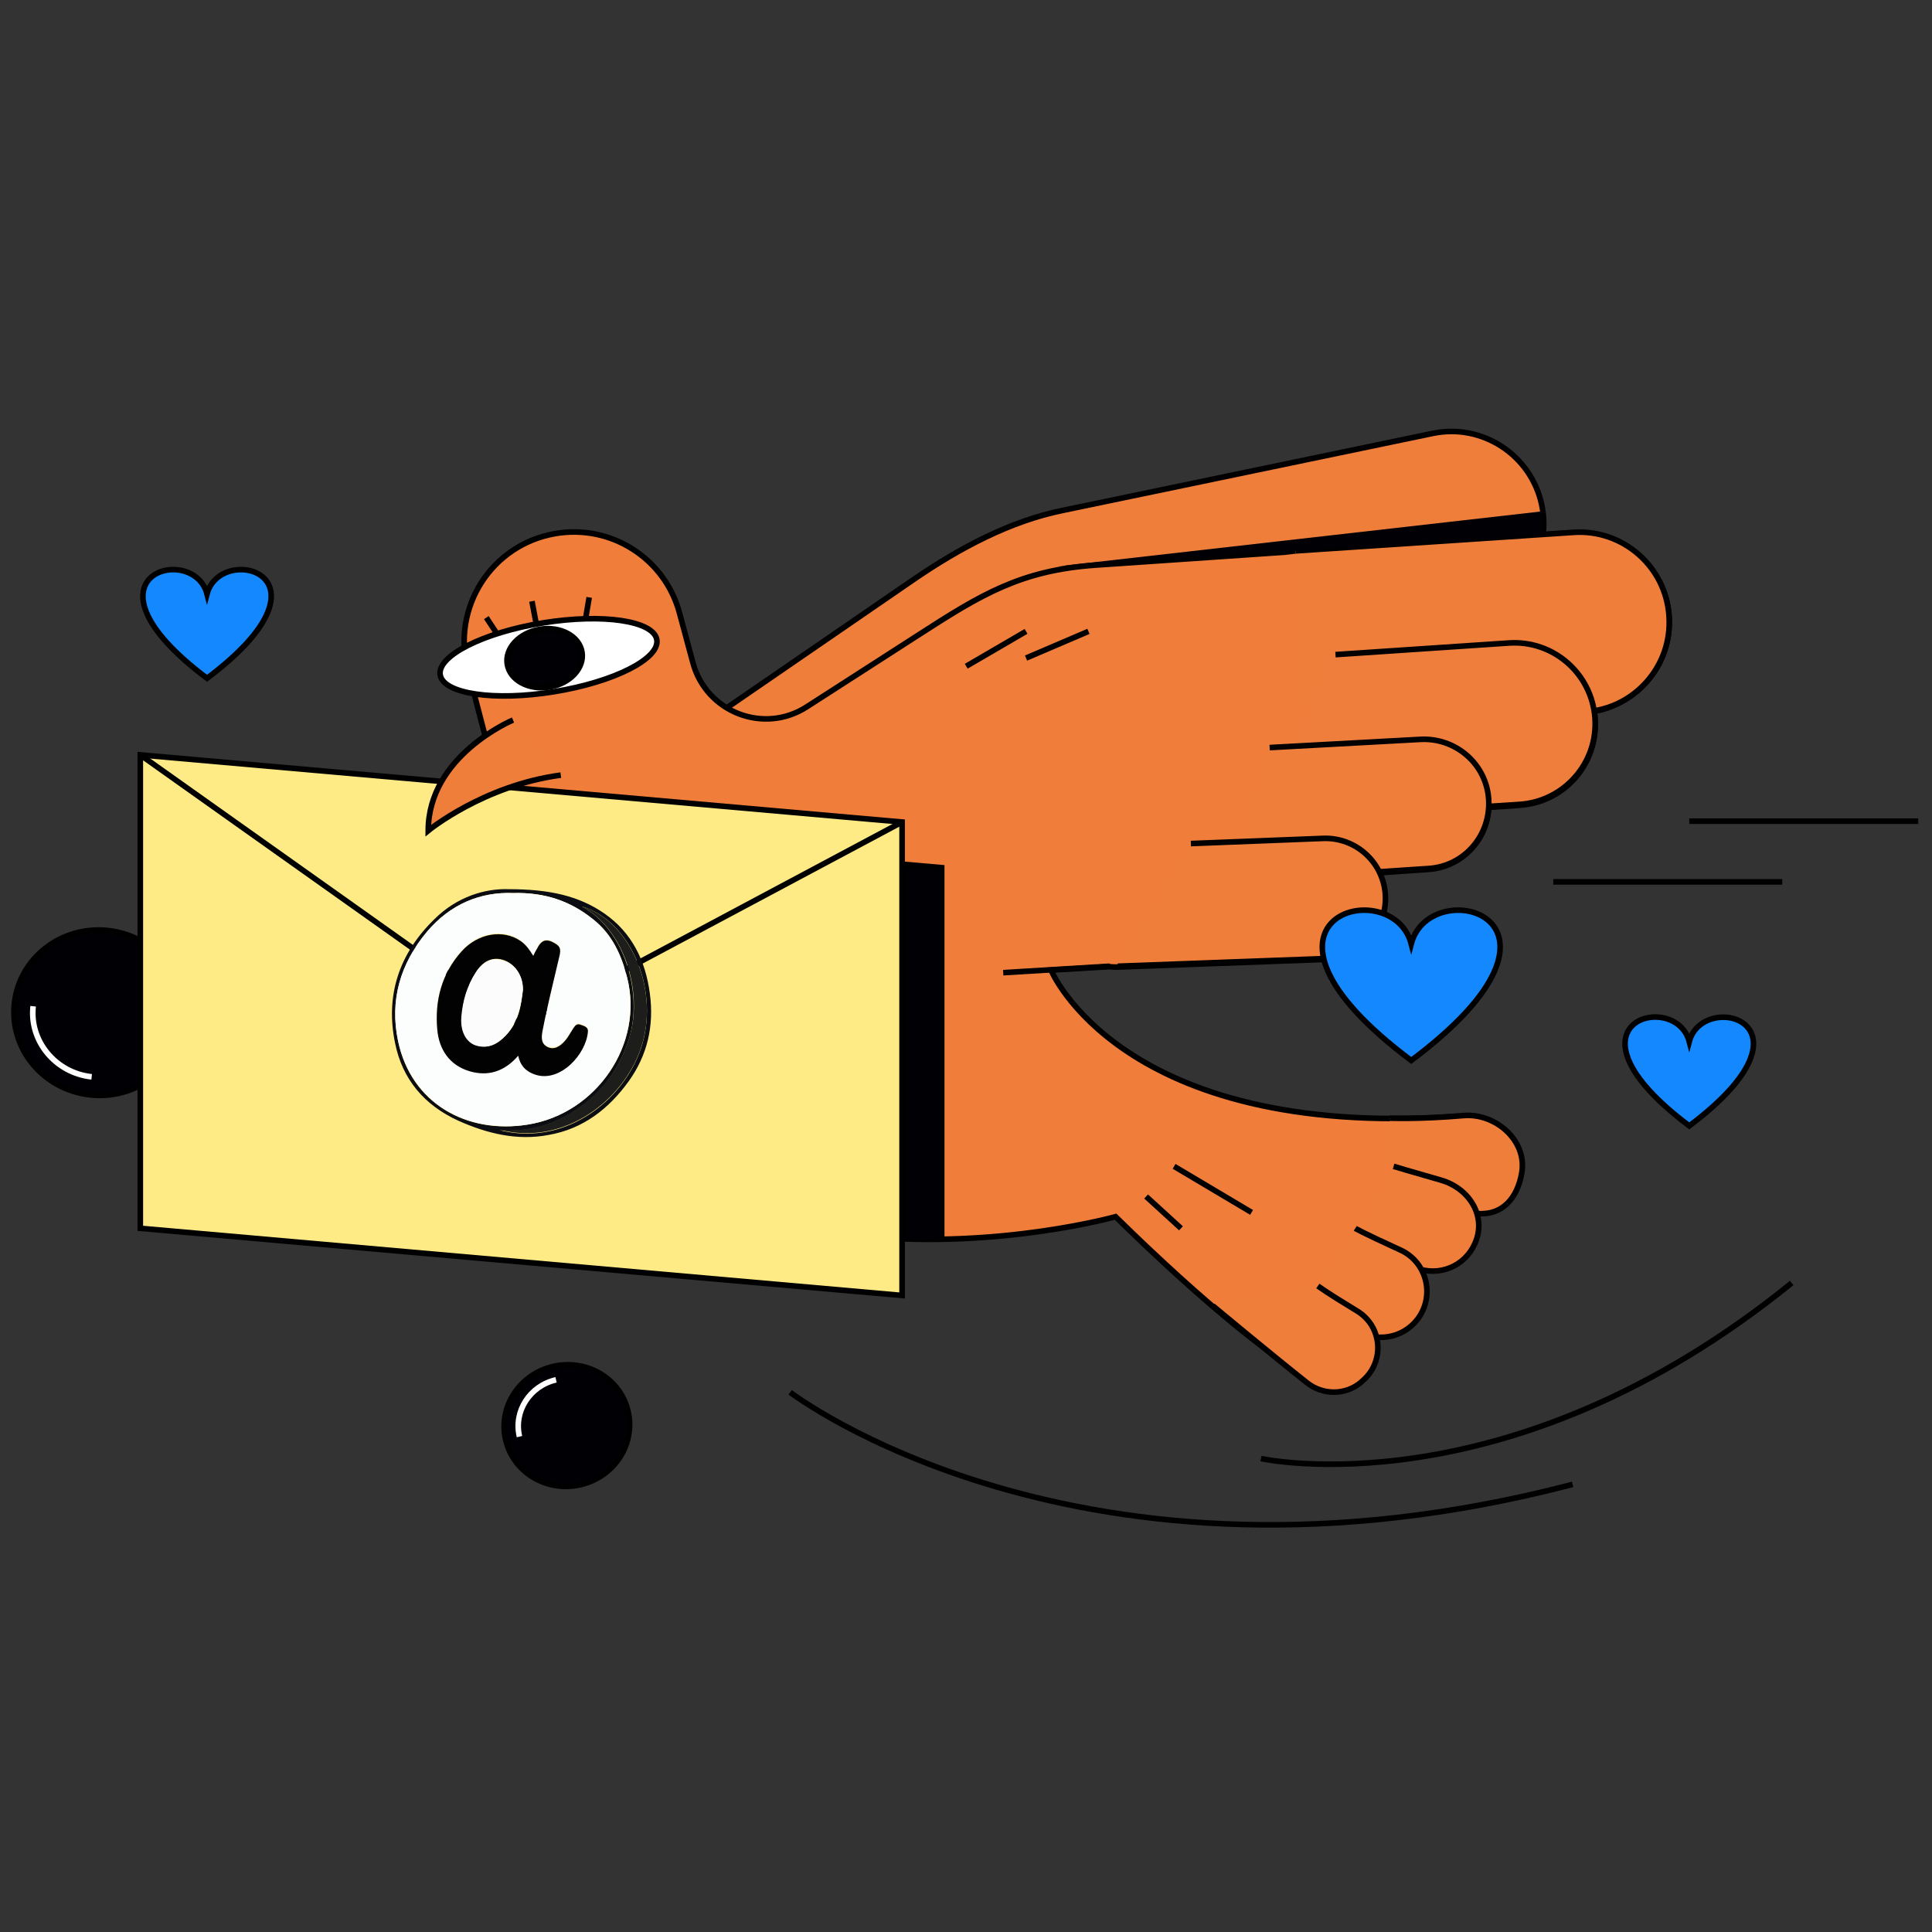 <svg xmlns="http://www.w3.org/2000/svg" xmlns:xlink="http://www.w3.org/1999/xlink" id="Layer_1" x="0px" y="0px" viewBox="0 0 448.9 448.9" style="enable-background:new 0 0 448.9 448.9;" xml:space="preserve"><rect x="0" y="0" width="448.9" height="448.9" fill="#333333" stroke="none"/><style type="text/css">	.st0{fill:#000005;stroke:#000000;stroke-width:1.3;stroke-miterlimit:10;}	.st1{fill:none;stroke:#FFFFFF;stroke-width:1.3;stroke-miterlimit:10;}	.st2{fill:#F07E3B;stroke:#000000;stroke-width:1.3;stroke-miterlimit:10;}	.st3{fill:#F07E3A;stroke:#000000;stroke-width:1.3;stroke-miterlimit:10;}	.st4{fill:#FFFFFF;stroke:#000000;stroke-width:1.3;stroke-miterlimit:10;}	.st5{fill:#000005;stroke:#000000;stroke-width:1.3;stroke-miterlimit:10;}	.st6{clip-path:url(#SVGID_2_);}	.st7{fill:#000005;stroke:#000000;stroke-width:1.3;stroke-miterlimit:10;}	.st8{fill:#FFEB85;stroke:#000000;stroke-width:1.3;stroke-miterlimit:10;}	.st9{fill:none;stroke:#000000;stroke-width:1.3;stroke-miterlimit:10;}	.st10{fill:#EF7E3C;stroke:#000000;stroke-width:1.3;stroke-miterlimit:10;}	.st11{fill:#000005;}	.st12{fill:#1488FF;stroke:#000000;stroke-width:1.3;stroke-miterlimit:10;}	.st13{fill:#000005;stroke:#000000;stroke-width:1.3;stroke-miterlimit:10;}	.st14{fill:none;}	.st15{fill:#0B0D12;}	.st16{fill:#FCFDFD;}	.st17{fill:#1D1D1B;}	.st18{fill:#020202;}	.st19{fill:#FCFCFC;}</style><g id="uuid-17e7122d-5e3c-4ddb-b14d-134a2a913d66"></g><g id="uuid-70b9fb5e-c0ee-42b6-8216-e6b782777511">	<g id="uuid-97086307-91f6-4873-94d6-2e5087b3e241">		<g>			<g>									<ellipse transform="matrix(0.111 -0.994 0.994 0.111 -213.514 232.036)" class="st0" cx="23" cy="235.4" rx="19.2" ry="19.8"></ellipse>				<path class="st1" d="M21.3,250.2c-8.4-0.9-14.5-8.3-13.6-16.4"></path>			</g>			<g>				<path class="st2" d="M164.6,167.4l47.9-32.9c10.4-7.1,22.1-13.4,34.4-15.9l86-17.9c11.5-2.4,22.8,5,25.3,16.5l0,0     c2.5,11.5-4.7,22.9-16.1,25.6l-60.5,14.1l-121.3,31.5L164.6,167.4L164.6,167.4z"></path>				<path class="st3" d="M387.8,142.8c-1-11.4-11.3-19.8-22.8-19l-64,4.2c-0.8,0.1-1.7,0.2-2.5,0.3l-43.9,3     c-17.4,1.2-26.6,6.8-41.3,16.3l-25.8,16.6c-10,6.5-23.4,1.3-26.5-10.2l-3.1-11.5c-3.4-12.8-16-20.8-29-18.5l0,0     c-14.7,2.6-24,17.1-20.2,31.6l8.3,31.8v42.5c35.3,82.7,142.2,52.8,142.2,52.8c22.5,22.1,35.5,31.2,35.5,31.2     c48.7-17.5,43.4-54.5,43.4-54.5c-77.7,5.3-93.9-34-93.9-34l13.6-0.8c0.6,0.1,1.2,0.1,1.8,0.1l48.8-1.8     c7.7-0.3,13.7-6.8,13.4-14.5l0,0c-0.1-2-0.6-3.9-1.4-5.6l11.5-0.8c7.7-0.5,13.7-6.8,14-14.4l7.2-0.5c10.4-0.7,18.2-9.6,17.5-20     c0-0.6-0.1-1.2-0.2-1.8C381,163.4,388.7,153.7,387.8,142.8L387.8,142.8z"></path>				<path class="st2" d="M322.9,259.8c0,0,6.7,0.3,17.2-0.6c7.4-0.6,14.7,5.8,13.5,13.2l0,0c-1,6.1-4.7,10.3-10.9,9.5     c-8.5-1.1-11.9-2.3-18.7-3.2"></path>				<path class="st2" d="M323.8,271c0,0,4.3,1.3,11,3.2c6.6,1.9,10.7,8.4,7.9,14.7l0,0c-2.3,5.3-8.3,7.8-13.7,5.7     c-7.4-2.9-8.2-4.3-14.1-6.7"></path>				<path class="st2" d="M314.9,285.4c0,0,1.2,0.8,10.4,5c6.3,2.8,8.2,10.8,4,16.2l0,0c-3.5,4.5-10,5.5-14.7,2.1     c-6.4-4.7-4.5-4.6-9.6-8.4"></path>									<ellipse transform="matrix(0.987 -0.16 0.16 0.987 -22.829 22.412)" class="st4" cx="127.5" cy="152.7" rx="25.5" ry="8.1"></ellipse>									<ellipse transform="matrix(0.987 -0.16 0.16 0.987 -22.872 22.271)" class="st5" cx="126.6" cy="152.9" rx="8.8" ry="6.8"></ellipse>				<g>					<g>						<defs>							<path id="SVGID_1_" d="M387.8,142.8c-1-11.4-11.3-19.8-22.8-19l-64,4.2c-0.8,0.1-1.7,0.2-2.5,0.3l-43.9,3        c-17.4,1.2-26.6,6.8-41.3,16.3l-25.8,16.6c-10,6.5-23.4,1.3-26.5-10.2l-3.1-11.5c-3.4-12.8-16-20.8-29-18.5l0,0        c-14.7,2.6-24,17.1-20.2,31.6l8.3,31.8v42.5c35.3,82.7,142.2,52.8,142.2,52.8c22.5,22.1,35.5,31.2,35.5,31.2        c48.7-17.5,43.4-54.5,43.4-54.5c-77.7,5.3-93.9-34-93.9-34l13.6-0.8c0.6,0.1,1.2,0.1,1.8,0.1l48.8-1.8        c7.7-0.3,13.7-6.8,13.4-14.5l0,0c-0.1-2-0.6-3.9-1.4-5.6l11.5-0.8c7.7-0.5,13.7-6.8,14-14.4l7.2-0.5        c10.4-0.7,18.2-9.6,17.5-20c0-0.6-0.1-1.2-0.2-1.8C381,163.4,388.7,153.7,387.8,142.8L387.8,142.8z"></path>						</defs>						<clipPath id="SVGID_2_">							<use xlink:href="#SVGID_1_" style="overflow:visible;"></use>						</clipPath>						<g class="st6">							<polygon class="st7" points="218.8,311.6 41.8,296.1 41.8,186.1 218.8,201.6        "></polygon>						</g>					</g>				</g>				<g>					<polygon class="st8" points="209.6,301 32.6,285.4 32.6,175.4 209.6,191      "></polygon>					<polyline class="st9" points="32.6,175.4 121.1,238.2 209.6,191      "></polyline>				</g>				<path class="st2" d="M130.3,180.1c-18,2.4-30.8,12.9-30.8,12.9c0-17.5,19.7-25.7,19.7-25.7"></path>				<path class="st2" d="M301,128l64.6-4.3c11.5-0.8,21.5,8,22.2,19.5l0,0c0.8,11.5-8,21.5-19.5,22.2l-64.6,4.3"></path>				<path class="st10" d="M310.3,152.1l40.3-2.7c10.4-0.7,19.3,7.2,20,17.5l0,0c0.7,10.4-7.2,19.3-17.5,20l-58.1,3.8"></path>				<path class="st2" d="M295,173.7l34.9-1.9c8.3-0.5,15.5,5.7,16,14l0,0c0.5,8.3-5.7,15.5-14,16l-46.5,3.1"></path>				<path class="st2" d="M276.7,196l30.7-1.2c7.7-0.3,14.2,5.7,14.5,13.4l0,0c0.3,7.7-5.7,14.2-13.4,14.5l-48.8,1.8"></path>				<path class="st2" d="M281.8,303.4c0,0,13.2,11,21.9,17.9c3.7,2.9,8.9,2.9,12.5-0.1c0.1-0.1,0.1-0.1,0.2-0.2     c5.4-4.4,4.9-12.8-1.1-16.4c-3.1-1.9-6.4-3.9-9.1-5.8"></path>				<line class="st9" x1="123.6" y1="139.7" x2="124.6" y2="145"></line>				<line class="st9" x1="113" y1="143.5" x2="115.5" y2="147.3"></line>				<line class="st9" x1="136.9" y1="138.8" x2="136.1" y2="143.5"></line>				<line class="st9" x1="224.5" y1="154.8" x2="238.4" y2="146.7"></line>				<line class="st9" x1="238.4" y1="152.9" x2="252.9" y2="146.7"></line>				<line class="st9" x1="266.3" y1="278" x2="274.4" y2="285.4"></line>				<line class="st9" x1="272.8" y1="271" x2="290.8" y2="281.7"></line>				<line class="st9" x1="257.8" y1="224.5" x2="233.1" y2="226"></line>			</g>			<path class="st9" d="M183.6,323.5c0,0,67,51.4,181.8,21.4"></path>			<path class="st9" d="M293,338.9c0,0,57.3,12.7,123.3-40.8"></path>			<line class="st9" x1="392.5" y1="190.8" x2="445.7" y2="190.8"></line>			<line class="st9" x1="360.9" y1="204.9" x2="414.1" y2="204.9"></line>			<polygon class="st11" points="245.7,131.6 358.4,118.8 358.7,124.3    "></polygon>			<path class="st12" d="M392.5,242c3.2-12.1,31.9-4.4,0,19.6C360.6,237.6,389.3,229.8,392.5,242z"></path>			<path class="st12" d="M48.1,138c3.2-12.1,31.9-4.4,0,19.6C16.2,133.6,45,125.9,48.1,138z"></path>			<path class="st12" d="M327.9,219.3c4.4-16.8,44.2-6,0,27.1C283.7,213.3,323.5,202.5,327.9,219.3z"></path>			<g>									<ellipse transform="matrix(0.974 -0.227 0.227 0.974 -71.747 38.537)" class="st13" cx="131.7" cy="331.2" rx="14.6" ry="14.1"></ellipse>				<path class="st1" d="M120.7,333.8c-1.4-5.9,2.4-11.8,8.5-13.2"></path>			</g>		</g>		<rect y="0" class="st14" width="448.9" height="448.9"></rect>	</g></g><path class="st15" d="M118.2,206.6c9.3,0,16.3,1.5,22.3,5.7c6.3,4.4,9.5,10.9,10.5,18.6c1,7.5-0.6,14.3-4.9,20.3 c-4.6,6.4-10.6,11.1-18.6,12.5c-7.3,1.4-14.3-0.3-21-3.3c-7.9-3.6-13-9.6-14.7-18c-2.3-11.1,0.9-20.8,9.1-28.8 C106.2,208.3,112.8,206.4,118.2,206.6z M119.2,207.5c-7.6-0.3-14.6,2.6-20,9c-6.2,7.4-8.7,16-6.7,25.4c3,14.5,16,21.7,30.1,19.4 c16.1-2.6,27.1-18.8,23.1-34.2c-1.3-5.2-3.5-10.1-7.9-13.5C132.6,209.4,126.6,207.3,119.2,207.5z M135.2,210.6 c10.1,5.5,14,20.2,11.1,30.3c-2,6.6-5.6,12.1-11.3,16.2c-5.6,4.1-11.9,6.1-18.9,5.5c15.7,4,29.7-7.7,33.2-20.2 C153,229.2,146.3,213.9,135.2,210.6z"></path><path class="st16" d="M119.2,207.5c7.5-0.2,13.4,1.9,18.6,6.1c4.4,3.5,6.6,8.3,7.9,13.5c3.9,15.5-7.1,31.7-23.1,34.2 c-14.1,2.2-27-4.9-30.1-19.4c-2-9.5,0.5-18,6.7-25.4C104.6,210.1,111.6,207.2,119.2,207.5z M123.9,222.1c-0.9-1.4-1.7-2.7-3-3.6 c-4-2.8-9.8-1.8-13.6,2.4c-4.7,5.2-6.3,11.5-5.7,18.2c0.4,4.6,2.8,8.3,7.5,9.7c4.4,1.3,8.2,0.1,11.3-3.6c0.5,2.3,1.8,3.7,4,4.4 c5.7,1.9,11.8-4.7,12.2-10c0.1-1.1-0.9-1.3-1.7-1.6c-0.8-0.3-1.2,0.1-1.6,0.7c-0.6,1-1.2,2.1-2,3c-1.1,1.2-2.5,2.2-4.2,1.4 c-1.5-0.8-1.3-2.4-1-3.9c1.1-5.6,2.5-11.2,3.8-16.8c0.5-2.2,0.2-2.8-1.7-3.7c-1.8-0.8-2.7,0.1-3.4,1.6 C124.5,220.9,124.2,221.4,123.9,222.1z"></path><path class="st17" d="M135.2,210.6c11,3.3,17.8,18.6,14.1,31.7c-3.5,12.5-17.6,24.2-33.2,20.2c7,0.6,13.3-1.4,18.9-5.5 c5.6-4.1,9.3-9.5,11.3-16.2C149.3,230.8,145.4,216.1,135.2,210.6z"></path><path class="st18" d="M123.9,222.1c0.3-0.7,0.6-1.2,0.9-1.7c0.7-1.4,1.6-2.4,3.4-1.6c1.9,0.9,2.3,1.5,1.7,3.7 c-1.3,5.6-2.7,11.1-3.8,16.8c-0.3,1.5-0.5,3.1,1,3.9c1.6,0.9,3.1-0.1,4.2-1.4c0.8-0.9,1.3-2,2-3c0.4-0.6,0.8-1,1.6-0.7 c0.8,0.3,1.8,0.5,1.7,1.6c-0.4,5.3-6.5,11.9-12.2,10c-2.2-0.7-3.5-2.1-4-4.4c-3.1,3.6-6.9,4.9-11.3,3.6c-4.7-1.4-7.1-5.1-7.5-9.7 c-0.6-6.7,1-13,5.7-18.2c3.8-4.2,9.6-5.1,13.6-2.4C122.1,219.4,123,220.6,123.9,222.1z M121.5,230c0-3.5-2-6.2-4.7-7 c-2.4-0.7-4.6,0.3-6.2,2.9c-2,3.1-3,6.6-3.3,10.2c-0.3,3.3,1,5.9,3.3,6.7c2.8,1,5.1-0.2,7-2.3C120.6,237.4,121.1,233.4,121.5,230z"></path><path class="st19" d="M121.5,230c-0.4,3.4-1,7.4-4,10.6c-1.9,2-4.2,3.2-7,2.3c-2.3-0.8-3.6-3.4-3.3-6.7c0.3-3.6,1.3-7.1,3.3-10.2 c1.7-2.6,3.8-3.6,6.2-2.9C119.5,223.8,121.6,226.6,121.5,230z"></path></svg>
